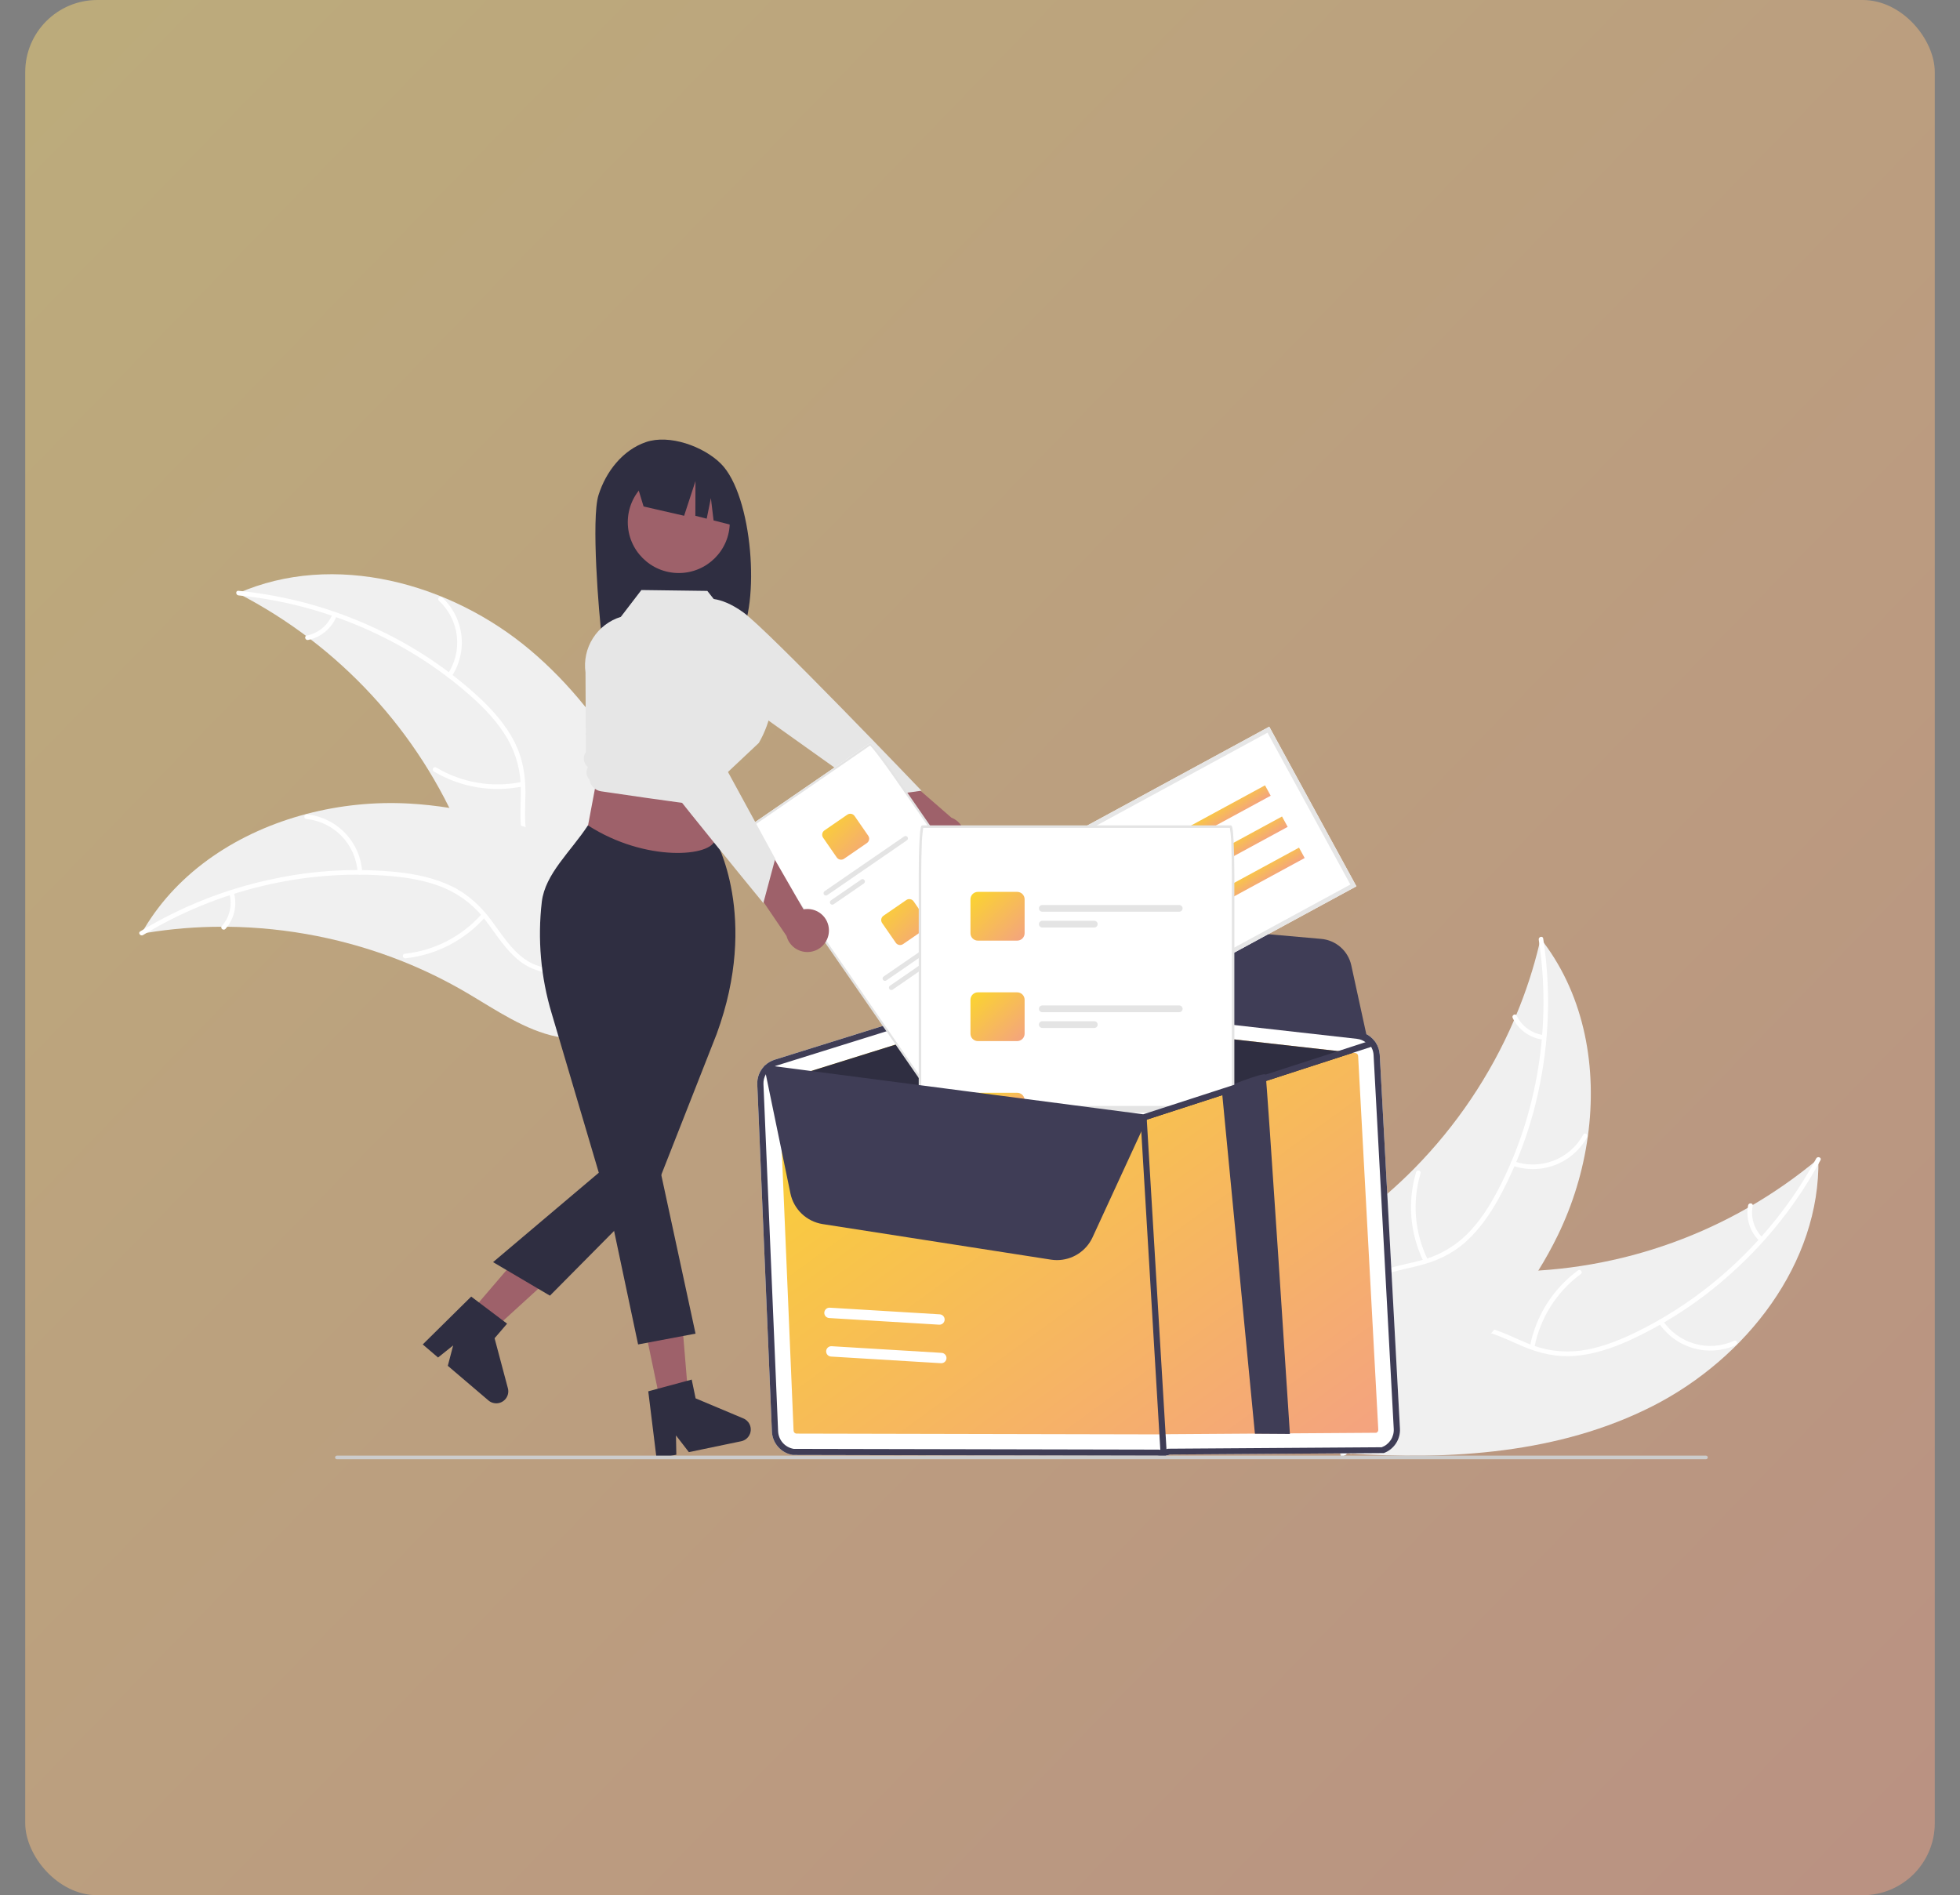 <svg width="544" height="526" viewBox="0 0 544 526" fill="none" xmlns="http://www.w3.org/2000/svg">
<rect x="0" y="0" width="544" height="526" fill="#808080" stroke="none"/>
<rect opacity="0.5" x="7" width="530" height="526" rx="20" fill="url(#paint0_linear_4080_40698)"/>
<g clip-path="url(#clip0_4080_40698)">
<path d="M166.115 137.41C168.168 130.884 172.838 124.898 179.295 122.692C185.754 120.486 195.21 123.846 200.065 128.672C208.946 137.499 211.114 167.822 205.012 177.405C203.798 177.34 199.611 177.293 198.382 177.247L196.645 171.472V177.19C187.057 176.895 177.076 177.08 167.089 177.271C166.194 170.487 164.061 143.936 166.115 137.41Z" fill="#2F2E41"/>
<path d="M261.025 238.388C260.163 238.273 259.336 237.971 258.603 237.503C257.87 237.034 257.25 236.411 256.784 235.678C256.319 234.945 256.021 234.118 255.91 233.257C255.8 232.396 255.88 231.522 256.145 230.695L239.223 218.035L249.571 214.336L264.054 226.925C265.417 227.461 266.536 228.478 267.198 229.781C267.859 231.085 268.019 232.586 267.645 233.999C267.272 235.412 266.392 236.639 265.172 237.448C263.951 238.257 262.476 238.592 261.025 238.388Z" fill="#9E616A"/>
<path d="M193.801 172.029L195.42 166.316C195.42 166.316 199.457 165.004 206.347 169.987C213.237 174.97 255.765 219.451 255.765 219.451L243.104 221.217L204.406 193.648L193.801 172.029Z" fill="#E6E6E6"/>
<path d="M458.746 390.22C484.646 377.031 505.266 350.586 504.697 321.59C480.484 341.877 449.855 352.969 418.231 352.903C406.034 352.833 392.477 351.49 382.998 359.144C377.1 363.906 374.008 371.451 373.093 378.963C372.178 386.476 373.205 394.075 374.231 401.574L373.594 403.353C402.607 405.338 432.847 403.409 458.746 390.22Z" fill="#F0F0F0"/>
<path d="M504.094 321.519C492.813 342.438 474.757 359.898 453.233 370.15C448.579 372.366 443.665 374.211 438.527 374.881C433.513 375.497 428.426 374.762 423.794 372.754C419.437 370.968 415.188 368.637 410.471 367.939C405.5 367.202 400.747 368.826 396.893 371.959C392.176 375.793 389.123 381.088 386.317 386.369C383.202 392.233 380.059 398.374 374.557 402.38C373.89 402.865 374.684 403.869 375.35 403.384C384.923 396.414 387.228 383.854 395.067 375.423C398.724 371.488 403.593 368.63 409.127 369.071C413.966 369.457 418.35 371.857 422.746 373.703C427.362 375.642 432.042 376.715 437.074 376.319C442.221 375.913 447.218 374.257 451.908 372.169C462.508 367.355 472.282 360.909 480.874 353.067C490.729 344.171 498.986 333.66 505.287 321.987C505.677 321.265 504.481 320.802 504.094 321.519Z" fill="white"/>
<path d="M460.403 367.184C462.659 370.569 466.048 373.044 469.964 374.167C473.881 375.29 478.071 374.989 481.785 373.316C482.536 372.974 482.039 371.796 481.288 372.137C477.832 373.701 473.929 373.982 470.284 372.929C466.639 371.875 463.491 369.557 461.409 366.393C460.956 365.706 459.952 366.501 460.403 367.184Z" fill="white"/>
<path d="M425.883 373.947C427.456 365.788 432.054 358.519 438.762 353.591C439.427 353.103 438.633 352.1 437.968 352.587C430.998 357.729 426.228 365.302 424.61 373.796C424.457 374.606 425.73 374.752 425.883 373.947H425.883Z" fill="white"/>
<path d="M489.18 343.467C488.033 342.339 487.186 340.944 486.713 339.408C486.241 337.872 486.158 336.244 486.473 334.668C486.637 333.861 485.363 333.716 485.2 334.518C484.861 336.26 484.954 338.059 485.472 339.757C485.99 341.454 486.918 343 488.173 344.258C488.281 344.387 488.435 344.469 488.602 344.489C488.769 344.509 488.938 344.464 489.073 344.365C489.206 344.259 489.291 344.106 489.311 343.938C489.331 343.77 489.284 343.601 489.18 343.467H489.18Z" fill="white"/>
<path d="M427.61 260.5C427.493 261.001 427.376 261.502 427.25 262.008C425.646 268.739 423.497 275.328 420.823 281.712C420.624 282.209 420.415 282.71 420.202 283.2C413.596 298.511 404.197 312.466 392.482 324.355C387.816 329.082 382.797 333.448 377.467 337.415C370.105 342.894 361.687 348.25 356.716 355.617C356.189 356.38 355.71 357.174 355.281 357.996L371.467 402.439C371.555 402.521 371.633 402.608 371.721 402.691L372.285 404.495C372.575 404.309 372.871 404.111 373.16 403.925C373.328 403.819 373.493 403.702 373.661 403.595C373.772 403.521 373.883 403.446 373.987 403.385C374.024 403.36 374.061 403.335 374.088 403.314C374.192 403.253 374.283 403.186 374.377 403.129C376.035 402.023 377.687 400.904 379.335 399.772C379.345 399.768 379.345 399.768 379.352 399.755C391.884 391.095 403.802 381.315 413.852 370.042C414.154 369.703 414.467 369.36 414.761 369.001C419.263 363.895 423.339 358.43 426.948 352.661C428.914 349.496 430.719 346.234 432.354 342.887C436.563 334.231 439.38 324.969 440.702 315.44C443.336 296.443 439.848 276.818 428.489 261.65C428.198 261.263 427.911 260.884 427.61 260.5Z" fill="#F0F0F0"/>
<path d="M427.082 260.805C430.704 284.281 426.828 309.063 415.831 330.172C413.453 334.736 410.643 339.159 406.946 342.779C403.314 346.281 398.809 348.749 393.898 349.927C389.341 351.117 384.541 351.808 380.353 354.082C375.939 356.478 373.125 360.628 371.939 365.445C370.488 371.337 371.246 377.398 372.195 383.3C373.247 389.853 374.445 396.642 372.47 403.145C372.231 403.933 373.471 404.257 373.71 403.47C377.146 392.157 371.403 380.744 372.572 369.306C373.117 363.969 375.279 358.763 379.964 355.793C384.061 353.195 389.01 352.479 393.634 351.314C398.49 350.09 402.875 348.137 406.654 344.799C410.519 341.385 413.508 337.062 415.992 332.579C421.549 322.371 425.462 311.355 427.588 299.935C430.086 286.915 430.333 273.565 428.317 260.462C428.192 259.651 426.958 259.999 427.082 260.805V260.805Z" fill="white"/>
<path d="M419.767 323.5C423.611 324.848 427.812 324.79 431.617 323.335C435.423 321.88 438.586 319.123 440.541 315.557C440.934 314.835 439.827 314.191 439.433 314.915C437.618 318.239 434.671 320.807 431.125 322.154C427.578 323.502 423.666 323.541 420.093 322.264C419.316 321.988 418.994 323.225 419.767 323.5Z" fill="white"/>
<path d="M396.289 349.627C392.618 342.168 391.902 333.604 394.282 325.642C394.518 324.853 393.279 324.528 393.043 325.316C390.581 333.607 391.345 342.518 395.181 350.271C395.548 351.01 396.653 350.362 396.289 349.627Z" fill="white"/>
<path d="M428.427 287.287C426.83 287.075 425.311 286.47 424.007 285.527C422.703 284.585 421.653 283.334 420.954 281.887C420.597 281.144 419.492 281.793 419.846 282.531C420.627 284.126 421.788 285.506 423.226 286.551C424.665 287.595 426.339 288.273 428.101 288.523C428.265 288.561 428.437 288.535 428.582 288.45C428.728 288.366 428.835 288.229 428.883 288.068C428.926 287.904 428.902 287.73 428.816 287.584C428.731 287.438 428.591 287.331 428.427 287.287V287.287Z" fill="white"/>
<path d="M147.239 180.492C125.053 161.742 92.637 152.961 66.027 164.66C94.131 179.122 116.199 203.032 128.328 232.158C132.965 243.408 136.947 256.402 147.683 262.174C154.363 265.766 162.535 265.703 169.839 263.65C177.143 261.596 183.777 257.722 190.32 253.888L192.212 253.788C182.866 226.325 169.426 199.241 147.239 180.492Z" fill="#F0F0F0"/>
<path d="M66.196 165.247C89.9 167.565 113.014 177.45 130.796 193.306C134.641 196.734 138.241 200.545 140.842 205.014C143.344 209.391 144.625 214.355 144.552 219.392C144.579 224.09 144.061 228.898 145.232 233.508C146.467 238.366 149.801 242.114 154.186 244.453C159.551 247.315 165.627 248.084 171.596 248.631C178.222 249.237 185.115 249.762 190.942 253.282C191.648 253.708 192.271 252.59 191.566 252.165C181.427 246.042 168.916 248.762 158.094 244.798C153.045 242.949 148.523 239.571 146.799 234.308C145.29 229.706 145.82 224.747 145.835 219.99C145.849 214.995 145.038 210.275 142.732 205.797C140.373 201.217 136.914 197.258 133.174 193.747C124.635 185.848 114.903 179.338 104.336 174.455C92.306 168.814 79.398 165.268 66.169 163.968C65.35 163.888 65.383 165.167 66.196 165.247L66.196 165.247Z" fill="white"/>
<path d="M125.289 187.848C127.552 184.467 128.536 180.394 128.065 176.357C127.595 172.32 125.7 168.581 122.721 165.808C122.116 165.249 121.216 166.16 121.822 166.72C124.601 169.297 126.366 172.78 126.796 176.54C127.226 180.301 126.295 184.091 124.169 187.226C123.708 187.908 124.831 188.526 125.289 187.848V187.848Z" fill="white"/>
<path d="M144.85 217.005C136.694 218.703 128.197 217.273 121.052 213.001C120.344 212.577 119.722 213.694 120.428 214.118C127.872 218.55 136.718 220.02 145.201 218.235C146.01 218.064 145.654 216.836 144.85 217.005V217.005Z" fill="white"/>
<path d="M92.251 170.507C91.649 171.997 90.686 173.314 89.447 174.341C88.208 175.368 86.733 176.071 85.154 176.389C84.343 176.55 84.7 177.778 85.505 177.618C87.248 177.259 88.876 176.48 90.247 175.349C91.618 174.218 92.691 172.768 93.371 171.128C93.448 170.979 93.466 170.806 93.42 170.645C93.373 170.483 93.267 170.345 93.123 170.259C92.974 170.178 92.799 170.158 92.636 170.204C92.473 170.251 92.335 170.359 92.251 170.507V170.507Z" fill="white"/>
<path d="M39.219 259.143C39.727 259.057 40.236 258.971 40.753 258.893C47.599 257.775 54.524 257.212 61.462 257.212C61.998 257.204 62.541 257.203 63.077 257.21C79.79 257.388 96.325 260.658 111.841 266.855C118.013 269.327 123.987 272.263 129.713 275.639C137.619 280.301 145.82 285.983 154.552 287.718C155.461 287.909 156.381 288.044 157.306 288.121L192.188 256.096C192.231 255.984 192.281 255.879 192.324 255.766L193.776 254.551C193.492 254.356 193.195 254.161 192.912 253.966C192.748 253.852 192.576 253.746 192.413 253.632C192.301 253.559 192.189 253.486 192.092 253.413C192.055 253.388 192.018 253.364 191.988 253.347C191.892 253.275 191.794 253.218 191.705 253.153C190.043 252.054 188.371 250.964 186.688 249.884C186.681 249.876 186.681 249.876 186.666 249.876C173.823 241.681 160.18 234.484 145.876 229.581C145.446 229.434 145.009 229.278 144.562 229.145C138.102 226.971 131.475 225.326 124.747 224.228C121.06 223.639 117.347 223.236 113.62 223.022C103.988 222.485 94.332 223.463 85.006 225.919C66.414 230.817 49.6 241.591 39.944 257.891C39.697 258.308 39.458 258.718 39.219 259.143Z" fill="#F0F0F0"/>
<path d="M39.702 259.513C60.028 247.131 84.452 241.146 108.222 243.129C113.361 243.558 118.536 244.439 123.312 246.446C127.951 248.438 131.971 251.632 134.954 255.698C137.811 259.433 140.301 263.583 144.019 266.56C147.938 269.698 152.862 270.688 157.776 269.923C163.787 268.987 169.103 265.953 174.198 262.806C179.855 259.311 185.676 255.592 192.453 254.903C193.275 254.819 193.097 253.554 192.277 253.637C180.485 254.836 172.138 264.519 161.105 267.852C155.956 269.408 150.307 269.425 145.752 266.259C141.77 263.49 139.199 259.212 136.339 255.405C133.335 251.408 129.838 248.126 125.293 245.936C120.644 243.695 115.492 242.611 110.387 242.053C98.8 240.874 87.099 241.519 75.713 243.965C62.703 246.684 50.256 251.603 38.909 258.508C38.207 258.936 39.005 259.937 39.702 259.513L39.702 259.513Z" fill="white"/>
<path d="M100.531 242.079C100.297 238.021 98.623 234.179 95.81 231.238C92.997 228.297 89.228 226.449 85.174 226.023C84.354 225.94 84.186 227.208 85.007 227.291C88.782 227.68 92.294 229.402 94.908 232.146C97.522 234.89 99.066 238.475 99.261 242.255C99.305 243.077 100.574 242.896 100.531 242.079V242.079Z" fill="white"/>
<path d="M133.754 253.615C128.268 259.867 120.619 263.828 112.335 264.706C111.514 264.793 111.692 266.059 112.512 265.972C121.131 265.042 129.082 260.905 134.777 254.386C135.319 253.764 134.294 252.997 133.754 253.615V253.615Z" fill="white"/>
<path d="M63.684 248.069C64.102 249.62 64.128 251.25 63.759 252.814C63.389 254.378 62.636 255.825 61.568 257.027C61.017 257.641 62.044 258.408 62.59 257.798C63.765 256.464 64.595 254.865 65.007 253.138C65.418 251.411 65.4 249.61 64.953 247.892C64.924 247.727 64.834 247.579 64.7 247.477C64.565 247.376 64.397 247.33 64.23 247.347C64.062 247.372 63.91 247.461 63.808 247.596C63.706 247.731 63.661 247.901 63.684 248.069V248.069Z" fill="white"/>
<path d="M382.951 292.716C382.859 291.102 382.196 289.572 381.081 288.398C379.966 287.224 378.47 286.482 376.858 286.304L277.702 275.146C276.751 275.037 275.788 275.129 274.874 275.414L252.128 282.516L239.077 286.595L214.991 294.114C213.537 294.57 212.276 295.494 211.406 296.741C210.535 297.989 210.104 299.489 210.181 301.007L214.246 397.384C214.333 398.95 214.952 400.44 216.003 401.608C217.053 402.776 218.471 403.551 220.023 403.807L321.266 404.027C321.742 404.104 322.224 404.13 322.705 404.103C323.406 404.069 324.098 403.928 324.756 403.685L384.084 403.277C385.466 402.769 386.648 401.83 387.453 400.6C388.258 399.37 388.644 397.913 388.554 396.447L382.951 292.716Z" fill="white"/>
<path d="M220.981 397.88L322.224 398.098C322.372 398.123 322.524 398.109 322.664 398.057L381.985 397.651C382.159 397.589 382.308 397.472 382.409 397.317C382.51 397.163 382.558 396.98 382.545 396.796L376.949 293.063C376.935 292.862 376.852 292.672 376.713 292.526C376.575 292.38 376.389 292.286 376.189 292.261L375.522 292.183L277.028 281.111C276.983 281.105 276.938 281.104 276.892 281.107C276.818 281.109 276.745 281.121 276.673 281.142L221.194 298.469L216.791 299.84C216.61 299.899 216.454 300.014 216.346 300.17C216.238 300.325 216.184 300.511 216.192 300.7L220.259 397.074C220.269 397.27 220.346 397.457 220.478 397.604C220.609 397.75 220.787 397.848 220.981 397.88Z" fill="url(#paint1_linear_4080_40698)"/>
<path d="M221.191 298.469L276.671 281.142C276.742 281.121 276.816 281.109 276.89 281.107C276.935 281.104 276.981 281.105 277.026 281.111L375.519 292.183L351.798 299.881L342.92 302.757L317.658 310.949C317.584 310.969 317.508 310.984 317.431 310.995C317.382 310.99 317.333 310.986 317.275 310.983L221.191 298.469Z" fill="#2F2E41"/>
<path d="M220.025 403.812L321.267 404.031C321.743 404.107 322.227 404.129 322.708 404.098C323.41 404.066 324.102 403.929 324.762 403.69L384.083 403.284C385.466 402.775 386.647 401.835 387.453 400.604C388.259 399.373 388.646 397.916 388.557 396.449L382.951 292.717C382.88 291.502 382.488 290.327 381.815 289.312C381.722 289.178 381.629 289.044 381.528 288.92C380.831 288.011 379.912 287.295 378.859 286.84C378.224 286.562 377.55 286.381 376.861 286.305L376.743 286.289L277.709 275.144C277.305 275.104 276.899 275.092 276.494 275.109C275.943 275.147 275.399 275.251 274.874 275.419L252.13 282.513L239.081 286.599L214.991 294.117C214.005 294.424 213.102 294.949 212.35 295.654C212.29 295.701 212.234 295.752 212.184 295.809C212.147 295.846 212.112 295.885 212.081 295.927C211.436 296.6 210.935 297.396 210.609 298.269C210.283 299.141 210.138 300.07 210.184 301L214.243 397.384C214.33 398.952 214.95 400.443 216.001 401.611C217.052 402.78 218.472 403.556 220.025 403.812ZM211.898 300.92C211.852 299.956 212.081 298.999 212.56 298.161C212.702 297.893 212.871 297.641 213.064 297.408C213.59 296.761 214.266 296.253 215.034 295.928C215.185 295.862 215.341 295.805 215.499 295.759L256.06 283.098L275.39 277.05C275.521 277.006 275.644 276.983 275.766 276.95C276.063 276.88 276.367 276.839 276.672 276.827C276.95 276.805 277.23 276.811 277.507 276.847L376.659 288.008C376.738 288.018 376.807 288.03 376.886 288.04C377.794 288.174 378.648 288.554 379.355 289.139C379.91 289.584 380.364 290.141 380.689 290.772C381.013 291.404 381.2 292.097 381.238 292.806L386.835 396.549C386.902 397.647 386.613 398.738 386.011 399.661C385.409 400.583 384.526 401.288 383.491 401.671L324.161 402.078C323.322 402.385 322.419 402.472 321.537 402.329L220.295 402.121C219.133 401.926 218.072 401.344 217.285 400.468C216.498 399.593 216.034 398.477 215.967 397.303L211.898 300.92Z" fill="#3F3D56"/>
<path d="M323.014 404.289C322.788 404.3 322.566 404.222 322.397 404.071C322.228 403.92 322.126 403.709 322.113 403.483L316.533 310.186C316.519 309.959 316.597 309.736 316.748 309.566C316.899 309.396 317.112 309.292 317.34 309.279L317.348 309.278C317.574 309.267 317.796 309.345 317.965 309.496C318.134 309.647 318.236 309.858 318.249 310.084L323.829 403.381C323.843 403.608 323.765 403.831 323.614 404.002C323.463 404.172 323.25 404.275 323.022 404.288L323.014 404.289Z" fill="#3F3D56"/>
<path d="M358.017 397.978L348.303 397.912L339.086 302.199C339.086 302.199 350.754 297.439 351.265 298.249C351.577 298.731 357.981 397.385 358.017 397.978Z" fill="#3F3D56"/>
<path d="M379.857 289.955L379.156 289.382C378.434 288.79 377.555 288.421 376.625 288.32L277.474 277.16C276.927 277.1 276.374 277.13 275.837 277.25L275.466 277.342L275.391 275.862L291.834 257.722C292.813 256.647 294.028 255.811 295.384 255.281C296.74 254.75 298.201 254.539 299.652 254.664L366.681 260.578C368.684 260.748 370.579 261.555 372.086 262.88C373.594 264.205 374.635 265.978 375.056 267.938L379.857 289.955Z" fill="#3F3D56"/>
<path d="M229.995 362.952C230.101 362.935 230.208 362.93 230.315 362.936L260.832 364.781C261.214 364.804 261.571 364.977 261.825 365.263C262.079 365.548 262.208 365.923 262.185 366.304C262.162 366.685 261.988 367.041 261.702 367.294C261.415 367.548 261.04 367.677 260.658 367.654L230.141 365.809C229.787 365.788 229.453 365.637 229.203 365.385C228.953 365.134 228.805 364.799 228.787 364.446C228.769 364.092 228.882 363.745 229.105 363.469C229.328 363.194 229.645 363.01 229.995 362.952Z" fill="white"/>
<path d="M230.507 373.644C230.612 373.627 230.72 373.621 230.827 373.628L261.343 375.472C261.725 375.495 262.083 375.669 262.336 375.954C262.59 376.24 262.72 376.614 262.697 376.995C262.674 377.376 262.5 377.733 262.213 377.986C261.927 378.239 261.551 378.368 261.169 378.345L230.653 376.501C230.298 376.479 229.964 376.328 229.715 376.077C229.465 375.825 229.317 375.491 229.299 375.137C229.281 374.784 229.394 374.436 229.617 374.16C229.839 373.885 230.156 373.701 230.507 373.644Z" fill="white"/>
<path d="M376.467 245.986L317.603 277.948L293.418 233.65L352.283 201.688L376.467 245.986Z" fill="white"/>
<path d="M376.467 245.986L317.603 277.948L293.418 233.65L352.283 201.688L376.467 245.986ZM318.096 276.28L374.795 245.494L351.79 203.355L295.09 234.142L318.096 276.28Z" fill="#E6E6E6"/>
<path d="M351.106 217.965L307.77 241.496L309.343 244.377L352.679 220.847L351.106 217.965Z" fill="url(#paint2_linear_4080_40698)"/>
<path d="M355.825 226.61L312.488 250.141L314.061 253.022L357.398 229.491L355.825 226.61Z" fill="url(#paint3_linear_4080_40698)"/>
<path d="M360.544 235.254L317.207 258.785L318.78 261.666L362.117 238.136L360.544 235.254Z" fill="url(#paint4_linear_4080_40698)"/>
<path d="M242.328 206.947C241.72 206.267 241.512 206.198 241.297 206.346L207.798 229.395C207.585 229.542 207.572 229.759 207.987 230.558C209.082 232.248 210.42 234.244 211.885 236.361L254.984 298.658C259.024 304.497 262.534 309.095 262.808 308.907L296.306 285.857C296.579 285.669 293.516 280.765 289.476 274.926L246.376 212.629C244.914 210.516 243.522 208.565 242.328 206.947Z" fill="white"/>
<path d="M246.79 212.778C246.029 211.713 245.303 210.725 244.655 209.865C243.875 208.834 243.235 208.017 242.75 207.433C242.59 207.243 242.452 207.08 242.328 206.947C241.72 206.267 241.512 206.198 241.297 206.346L207.798 229.395C207.585 229.542 207.572 229.759 207.987 230.558C208.072 230.722 208.177 230.915 208.302 231.136C208.675 231.793 209.214 232.68 209.905 233.776C211.061 235.6 212.581 237.88 214.185 240.198L255.114 299.356C256.972 302.043 258.774 304.535 260.187 306.377C262.539 309.444 262.712 309.326 262.973 309.146L296.471 286.097C296.733 285.917 296.905 285.798 294.865 282.516C293.64 280.545 291.943 277.98 290.085 275.294L249.156 216.135C248.353 214.975 247.553 213.838 246.79 212.778ZM214.665 239.868C213.066 237.557 211.549 235.282 210.399 233.467C209.711 232.38 209.178 231.497 208.811 230.849C208.603 230.506 208.422 230.148 208.268 229.778L241.488 206.92C241.781 207.195 242.052 207.491 242.3 207.806C242.54 208.093 242.819 208.438 243.136 208.841C243.451 209.246 243.803 209.704 244.19 210.217C245.484 211.932 247.076 214.152 248.677 216.466L289.605 275.624C293.489 281.239 295.727 284.939 296.004 285.712L262.779 308.573C262.152 308.041 259.478 304.641 255.593 299.026L214.665 239.868Z" fill="#E4E4E4"/>
<path d="M235.167 226.108L228.825 230.472C228.507 230.691 228.289 231.026 228.219 231.406C228.15 231.785 228.234 232.176 228.453 232.493L232.243 237.971C232.463 238.288 232.8 238.505 233.179 238.574C233.559 238.644 233.951 238.56 234.27 238.342L240.612 233.978C240.929 233.758 241.146 233.423 241.216 233.044C241.286 232.665 241.202 232.274 240.984 231.957L237.194 226.479C236.974 226.162 236.637 225.945 236.257 225.875C235.877 225.806 235.485 225.889 235.167 226.108Z" fill="url(#paint5_linear_4080_40698)"/>
<path d="M250.964 232.136L228.86 247.346C228.789 247.395 228.727 247.458 228.68 247.53C228.633 247.603 228.601 247.684 228.585 247.77C228.569 247.855 228.571 247.942 228.589 248.027C228.607 248.112 228.642 248.192 228.691 248.263C228.741 248.335 228.803 248.395 228.876 248.443C228.949 248.49 229.031 248.522 229.116 248.537C229.202 248.553 229.29 248.552 229.374 248.534C229.459 248.515 229.54 248.481 229.611 248.432L251.716 233.222C251.787 233.173 251.848 233.11 251.895 233.038C251.943 232.965 251.975 232.884 251.991 232.798C252.006 232.713 252.005 232.626 251.987 232.541C251.969 232.456 251.934 232.376 251.885 232.305C251.835 232.233 251.772 232.172 251.699 232.125C251.626 232.078 251.545 232.046 251.459 232.03C251.374 232.015 251.286 232.016 251.201 232.034C251.116 232.052 251.036 232.087 250.964 232.136Z" fill="#E4E4E4"/>
<path d="M239.017 244.113L230.622 249.89C230.55 249.939 230.489 250.002 230.442 250.074C230.395 250.147 230.362 250.228 230.347 250.314C230.331 250.399 230.332 250.486 230.351 250.571C230.369 250.656 230.404 250.736 230.453 250.807C230.502 250.879 230.565 250.939 230.638 250.987C230.711 251.034 230.793 251.066 230.878 251.081C230.964 251.097 231.051 251.096 231.136 251.078C231.221 251.059 231.302 251.025 231.373 250.976L239.769 245.199C239.913 245.1 240.012 244.947 240.044 244.775C240.075 244.603 240.037 244.425 239.938 244.281C239.838 244.137 239.685 244.039 239.512 244.007C239.34 243.975 239.162 244.013 239.017 244.113V244.113Z" fill="#E4E4E4"/>
<path d="M251.55 249.791L245.208 254.155C244.89 254.374 244.672 254.71 244.602 255.089C244.532 255.468 244.616 255.859 244.836 256.177L248.626 261.655C248.846 261.971 249.182 262.188 249.562 262.258C249.942 262.327 250.334 262.244 250.653 262.025L256.995 257.662C257.312 257.442 257.529 257.106 257.599 256.727C257.668 256.349 257.585 255.958 257.367 255.64L253.577 250.162C253.357 249.845 253.02 249.629 252.64 249.559C252.26 249.49 251.868 249.573 251.55 249.791Z" fill="url(#paint6_linear_4080_40698)"/>
<path d="M267.351 255.82L245.247 271.029C245.102 271.128 245.003 271.281 244.972 271.453C244.94 271.625 244.978 271.803 245.078 271.947C245.178 272.091 245.331 272.189 245.503 272.221C245.676 272.253 245.854 272.215 245.998 272.115L268.102 256.906C268.174 256.857 268.235 256.794 268.282 256.721C268.329 256.648 268.362 256.567 268.377 256.482C268.393 256.397 268.392 256.309 268.374 256.225C268.355 256.14 268.321 256.06 268.271 255.988C268.222 255.917 268.159 255.856 268.086 255.809C268.013 255.762 267.932 255.73 267.846 255.714C267.761 255.698 267.673 255.7 267.588 255.718C267.503 255.736 267.423 255.771 267.351 255.82Z" fill="#E4E4E4"/>
<path d="M255.404 267.796L247.008 273.573C246.864 273.672 246.765 273.825 246.734 273.997C246.702 274.169 246.74 274.347 246.84 274.491C246.939 274.635 247.092 274.734 247.265 274.765C247.437 274.797 247.615 274.759 247.76 274.659L256.155 268.882C256.227 268.833 256.288 268.771 256.335 268.698C256.382 268.625 256.415 268.544 256.43 268.458C256.446 268.373 256.445 268.286 256.427 268.201C256.408 268.116 256.374 268.036 256.324 267.965C256.275 267.893 256.212 267.833 256.139 267.785C256.066 267.738 255.985 267.706 255.899 267.691C255.814 267.675 255.726 267.676 255.641 267.694C255.556 267.713 255.476 267.747 255.404 267.796Z" fill="#E4E4E4"/>
<path d="M267.933 273.475L261.59 277.839C261.272 278.058 261.055 278.394 260.985 278.773C260.915 279.152 260.999 279.543 261.218 279.86L265.008 285.338C265.228 285.655 265.565 285.872 265.945 285.941C266.325 286.011 266.717 285.927 267.035 285.709L273.378 281.345C273.695 281.126 273.912 280.79 273.982 280.411C274.051 280.032 273.968 279.641 273.749 279.324L269.959 273.846C269.74 273.529 269.403 273.312 269.023 273.243C268.643 273.173 268.251 273.257 267.933 273.475Z" fill="url(#paint7_linear_4080_40698)"/>
<path d="M283.734 279.5L261.63 294.709C261.558 294.758 261.497 294.821 261.45 294.894C261.403 294.966 261.37 295.048 261.355 295.133C261.339 295.218 261.34 295.305 261.358 295.39C261.377 295.475 261.411 295.555 261.461 295.626C261.51 295.698 261.573 295.759 261.646 295.806C261.719 295.853 261.8 295.885 261.886 295.901C261.971 295.916 262.059 295.915 262.144 295.897C262.229 295.879 262.309 295.844 262.381 295.795L284.485 280.586C284.63 280.486 284.729 280.334 284.76 280.162C284.792 279.99 284.754 279.812 284.654 279.668C284.554 279.524 284.402 279.425 284.229 279.394C284.056 279.362 283.878 279.4 283.734 279.5V279.5Z" fill="#E4E4E4"/>
<path d="M271.787 291.48L263.391 297.257C263.32 297.306 263.259 297.369 263.212 297.441C263.164 297.514 263.132 297.595 263.116 297.681C263.101 297.766 263.102 297.853 263.12 297.938C263.138 298.023 263.173 298.103 263.222 298.174C263.272 298.246 263.335 298.307 263.408 298.354C263.481 298.401 263.562 298.433 263.648 298.449C263.733 298.464 263.821 298.463 263.906 298.445C263.991 298.427 264.071 298.392 264.143 298.343L272.538 292.566C272.683 292.467 272.782 292.314 272.813 292.142C272.845 291.97 272.807 291.792 272.707 291.648C272.607 291.504 272.455 291.406 272.282 291.374C272.109 291.343 271.931 291.381 271.787 291.48Z" fill="#E4E4E4"/>
<path d="M342.099 234.759C341.967 231.516 341.765 229.426 341.531 229.426H256.049C255.816 229.426 255.614 231.516 255.481 234.759C255.393 237.019 255.336 239.839 255.336 242.893V302.29L255.683 302.334L269.737 304.16L284.383 306.074L291.075 306.943L305.388 308.806L317.276 310.355C317.332 310.361 317.383 310.362 317.433 310.368C317.509 310.355 317.585 310.343 317.654 310.324L322.333 308.806L327.73 307.056L341.897 302.46L342.245 302.347V242.893C342.245 239.839 342.188 237.019 342.099 234.759Z" fill="white"/>
<path d="M342.387 233.353C342.343 232.509 342.299 231.83 342.248 231.288C342.213 230.722 342.133 230.16 342.008 229.607C341.869 229.078 341.711 229.078 341.535 229.078H256.053C255.876 229.078 255.718 229.078 255.579 229.607C255.457 230.188 255.377 230.777 255.339 231.37C255.295 231.899 255.251 232.554 255.207 233.353C255.068 235.903 254.992 239.29 254.992 242.892V302.238L255.339 302.289L255.687 302.333V242.892C255.687 239.756 255.744 237.099 255.826 235.003C255.841 233.249 255.982 231.498 256.249 229.764H341.345C341.612 231.496 341.753 233.245 341.768 234.996C341.844 237.093 341.901 239.75 341.901 242.892V302.459L342.595 302.232V242.892C342.595 239.29 342.52 235.903 342.387 233.353Z" fill="#E4E4E4"/>
<path d="M282.319 247.531H271.416C271.145 247.531 270.877 247.583 270.627 247.686C270.376 247.789 270.149 247.94 269.957 248.131C269.765 248.321 269.613 248.548 269.509 248.797C269.405 249.046 269.352 249.314 269.352 249.584V259.003C269.351 259.273 269.404 259.541 269.508 259.791C269.611 260.041 269.763 260.268 269.955 260.459C270.147 260.651 270.375 260.802 270.625 260.906C270.876 261.009 271.145 261.062 271.416 261.061H282.319C282.866 261.061 283.391 260.844 283.779 260.458C284.166 260.072 284.383 259.549 284.383 259.003V249.584C284.382 249.039 284.164 248.517 283.777 248.132C283.39 247.747 282.866 247.531 282.319 247.531Z" fill="url(#paint8_linear_4080_40698)"/>
<path d="M327.296 251.176H289.29C289.042 251.176 288.804 251.274 288.629 251.449C288.454 251.623 288.355 251.86 288.355 252.108C288.355 252.355 288.454 252.592 288.629 252.766C288.804 252.941 289.042 253.039 289.29 253.039H327.296C327.544 253.039 327.781 252.941 327.956 252.766C328.132 252.592 328.23 252.355 328.23 252.108C328.23 251.86 328.132 251.623 327.956 251.449C327.781 251.274 327.544 251.176 327.296 251.176Z" fill="#E4E4E4"/>
<path d="M303.722 255.555H289.29C289.042 255.555 288.804 255.653 288.629 255.828C288.454 256.002 288.355 256.239 288.355 256.487C288.355 256.734 288.454 256.971 288.629 257.145C288.804 257.32 289.042 257.418 289.29 257.418H303.722C303.97 257.418 304.207 257.32 304.383 257.145C304.558 256.971 304.656 256.734 304.656 256.487C304.656 256.239 304.558 256.002 304.383 255.828C304.207 255.653 303.97 255.555 303.722 255.555Z" fill="#E4E4E4"/>
<path d="M282.319 275.41H271.416C270.869 275.41 270.344 275.627 269.956 276.013C269.569 276.399 269.352 276.923 269.352 277.469V286.888C269.352 287.434 269.569 287.957 269.956 288.343C270.344 288.729 270.869 288.946 271.416 288.947H282.319C282.866 288.945 283.391 288.728 283.777 288.342C284.164 287.956 284.382 287.433 284.383 286.888V277.469C284.382 276.923 284.164 276.4 283.777 276.015C283.391 275.629 282.866 275.411 282.319 275.41Z" fill="url(#paint9_linear_4080_40698)"/>
<path d="M327.295 279.055H289.289C289.04 279.055 288.802 279.153 288.626 279.329C288.45 279.504 288.352 279.742 288.352 279.99C288.352 280.238 288.45 280.475 288.626 280.651C288.802 280.826 289.04 280.925 289.289 280.925H327.295C327.544 280.925 327.782 280.826 327.958 280.651C328.134 280.475 328.233 280.238 328.233 279.99C328.233 279.742 328.134 279.504 327.958 279.329C327.782 279.153 327.544 279.055 327.295 279.055Z" fill="#E4E4E4"/>
<path d="M303.721 283.434H289.289C289.04 283.434 288.802 283.532 288.626 283.707C288.45 283.883 288.352 284.121 288.352 284.369C288.352 284.617 288.45 284.854 288.626 285.03C288.802 285.205 289.04 285.304 289.289 285.304H303.721C303.97 285.304 304.208 285.205 304.384 285.03C304.56 284.854 304.659 284.617 304.659 284.369C304.659 284.121 304.56 283.883 304.384 283.707C304.208 283.532 303.97 283.434 303.721 283.434Z" fill="#E4E4E4"/>
<path d="M284.088 304.298C283.906 303.992 283.647 303.739 283.338 303.564C283.028 303.388 282.677 303.296 282.321 303.297H271.418C271.089 303.296 270.765 303.374 270.473 303.524C270.18 303.674 269.929 303.892 269.738 304.159L284.385 306.073V305.349C284.386 304.978 284.283 304.614 284.088 304.298Z" fill="url(#paint10_linear_4080_40698)"/>
<path d="M327.297 306.941H291.078L305.39 308.805H322.335L327.733 307.055C327.601 306.979 327.45 306.939 327.297 306.941Z" fill="#E4E4E4"/>
<path d="M380.549 290.523C380.48 290.567 380.405 290.603 380.328 290.63L377.19 291.644L351.798 299.885L342.921 302.756L342.593 302.863L341.899 303.09L327.732 307.686L322.334 309.436L317.656 310.954C317.586 310.972 317.51 310.985 317.435 310.998C317.384 310.991 317.334 310.991 317.277 310.985L305.389 309.436L291.077 307.573L284.385 306.704L269.738 304.79L255.685 302.964L255.337 302.92L254.99 302.87L213.064 297.411L212.71 297.36C212.628 297.353 212.549 297.329 212.476 297.291C212.308 297.215 212.167 297.088 212.076 296.927C211.986 296.766 211.949 296.58 211.971 296.397C211.988 296.244 212.047 296.097 212.142 295.975C212.18 295.938 212.211 295.9 212.249 295.868C212.281 295.849 212.319 295.812 212.356 295.793C212.526 295.676 212.733 295.627 212.937 295.654L215.033 295.931L254.99 301.138L255.337 301.182L255.685 301.226L276.386 303.927L284.088 304.928L304.36 307.573L317.308 309.26L322.517 307.573L339.083 302.202L341.899 301.289L342.246 301.176L342.593 301.062L351.261 298.254L377.045 289.887L379.355 289.138L379.804 288.993C379.997 288.932 380.205 288.941 380.392 289.018C380.579 289.095 380.733 289.236 380.826 289.415C380.849 289.457 380.868 289.501 380.883 289.547C380.94 289.724 380.938 289.914 380.878 290.09C380.817 290.266 380.702 290.418 380.549 290.523Z" fill="#3F3D56"/>
<path d="M293.366 349.732C292.812 349.732 292.258 349.689 291.711 349.604L228.322 339.731C226.146 339.385 224.126 338.388 222.53 336.872C220.934 335.355 219.838 333.392 219.387 331.24L212.312 296.996L212.748 297.049L318.715 309.824L303.221 343.444C302.35 345.319 300.959 346.907 299.213 348.021C297.468 349.135 295.439 349.728 293.366 349.732Z" fill="#3F3D56"/>
<path d="M183.336 389.402L191.055 387.797L188.522 357.34L177.129 359.709L183.336 389.402Z" fill="#9E616A"/>
<path d="M179.926 386.149L182.233 404.847L182.238 404.885L182.418 404.847L187.717 403.744L187.617 398.384L191.197 403.024L194.625 402.314V402.309L201.548 400.87L202.108 400.756L204.244 400.311L205.726 400.003C206.281 399.887 206.796 399.632 207.225 399.261C207.653 398.891 207.98 398.419 208.175 397.888C208.369 397.357 208.425 396.785 208.337 396.227C208.25 395.668 208.021 395.141 207.672 394.696C207.405 394.358 207.077 394.074 206.704 393.858C206.656 393.834 206.609 393.805 206.561 393.782H206.557C206.485 393.744 206.414 393.711 206.338 393.678L206.21 393.621L203.945 392.669L203.936 392.664L197.958 390.155L193.068 388.1L191.981 382.887L190.675 383.242L182.509 385.448L179.926 386.149Z" fill="#2F2E41"/>
<path d="M130.285 364.536L136.28 369.645L158.892 349.017L150.044 341.477L130.285 364.536Z" fill="#9E616A"/>
<path d="M121.584 376.766L125.776 373.407L124.289 379.068L135.57 388.682C135.9 388.966 136.282 389.181 136.696 389.314C137.008 389.415 137.332 389.47 137.66 389.477C138.178 389.49 138.691 389.382 139.159 389.163C139.628 388.943 140.039 388.618 140.359 388.213C140.68 387.808 140.902 387.334 141.007 386.828C141.112 386.323 141.098 385.8 140.966 385.301L137.272 371.417L140.743 367.37L139.663 366.558L132.915 361.465L130.781 359.855L117.332 373.137L121.584 376.766Z" fill="#2F2E41"/>
<path d="M160.605 242.924L197.769 241.498L199.167 203.895L167.765 204.9L160.605 242.924Z" fill="#9E616A"/>
<path d="M188.395 159.041C196.211 159.041 202.548 152.722 202.548 144.927C202.548 137.132 196.211 130.812 188.395 130.812C180.579 130.812 174.242 137.132 174.242 144.927C174.242 152.722 180.579 159.041 188.395 159.041Z" fill="#9E616A"/>
<path d="M176.18 132.532L192.475 124.395C195.807 125.892 198.676 128.25 200.785 131.226C202.895 134.202 204.167 137.686 204.471 141.318L204.877 146.17L198.054 144.437L197.306 138.233L196.147 143.953L192.998 143.154L193.028 133.522L189.877 143.147L178.63 140.57L176.18 132.532Z" fill="#2F2E41"/>
<path d="M198.484 232.945C198.484 232.945 210.865 254.407 198.912 286.97L182.007 329.956L152.636 359.599L136.852 350.293L166.199 325.479L153.111 281.234C150.098 271.206 149.168 260.671 150.381 250.273C151.324 242.493 158.365 236.421 163.181 229.078C179.265 239.424 197.789 237.759 198.484 232.945Z" fill="#2F2E41"/>
<path d="M182.027 319.086L193.048 370.138L177.106 373.136L168.027 330.219L182.027 319.086Z" fill="#2F2E41"/>
<path d="M178.021 163.758L196.319 164.001L202.274 171.542C205.119 172.211 207.703 173.699 209.706 175.821C211.709 177.943 213.043 180.605 213.541 183.477L214.103 186.715C215.265 193.413 214.031 200.306 210.617 206.189L199.446 216.705L199.93 217.582C200.17 218.016 200.24 218.523 200.128 219.006C200.016 219.488 199.729 219.912 199.322 220.197C199.665 221.059 199.705 222.012 199.436 222.9L199.199 223.678C199.199 223.678 205.462 225.339 166.823 219.619C166.004 219.497 165.248 219.113 164.667 218.524C164.087 217.935 163.715 217.174 163.607 216.356C163.187 215.935 162.911 215.392 162.816 214.806C162.722 214.22 162.814 213.618 163.08 213.087L163.159 212.93L162.762 212.464C162.321 211.946 162.066 211.295 162.038 210.615C162.01 209.935 162.21 209.266 162.608 208.713L162.506 186.631C162.042 183.318 162.773 179.947 164.569 177.122C166.365 174.296 169.11 172.198 172.313 171.204L178.021 163.758Z" fill="#E6E6E6"/>
<path d="M230.071 258.159C230.061 257.291 229.861 256.436 229.485 255.653C229.108 254.871 228.564 254.18 227.891 253.63C227.218 253.08 226.432 252.684 225.589 252.47C224.745 252.255 223.865 252.228 223.01 252.389L212.477 234.094L207.531 243.885L218.292 259.758C218.66 261.172 219.534 262.403 220.751 263.218C221.968 264.032 223.441 264.373 224.893 264.176C226.345 263.979 227.674 263.257 228.628 262.148C229.582 261.039 230.096 259.62 230.071 258.159V258.159Z" fill="#9E616A"/>
<path d="M172.235 183.52L166.352 184.425C166.352 184.425 164.553 188.261 168.671 195.688C172.789 203.116 211.866 250.643 211.866 250.643L215.169 238.326L192.456 196.656L172.235 183.52Z" fill="#E6E6E6"/>
<path d="M473.474 405H93.525C93.386 405 93.252 404.947 93.154 404.853C93.055 404.759 93 404.632 93 404.5C93 404.368 93.055 404.241 93.154 404.147C93.252 404.053 93.386 404 93.525 404H473.474C473.613 404 473.747 404.053 473.846 404.146C473.945 404.24 474 404.367 474 404.5C474 404.633 473.945 404.76 473.846 404.854C473.747 404.947 473.613 405 473.474 405Z" fill="#CCCCCC"/>
</g>
<defs>
<linearGradient id="paint0_linear_4080_40698" x1="-23.348" y1="-7.73129e-06" x2="567.137" y2="573.79" gradientUnits="userSpaceOnUse">
<stop stop-color="#F9D976"/>
<stop offset="1" stop-color="#F39F86"/>
<stop offset="1" stop-color="#E1BC62" stop-opacity="0"/>
</linearGradient>
<linearGradient id="paint1_linear_4080_40698" x1="206.666" y1="281.105" x2="331.783" y2="452.662" gradientUnits="userSpaceOnUse">
<stop stop-color="#FBD72B"/>
<stop offset="1" stop-color="#F39F86"/>
<stop offset="1" stop-color="#F9484A"/>
</linearGradient>
<linearGradient id="paint2_linear_4080_40698" x1="305.288" y1="242.843" x2="309.236" y2="249.052" gradientUnits="userSpaceOnUse">
<stop stop-color="#FBD72B"/>
<stop offset="1" stop-color="#F39F86"/>
<stop offset="1" stop-color="#F9484A"/>
</linearGradient>
<linearGradient id="paint3_linear_4080_40698" x1="310.007" y1="251.488" x2="313.954" y2="257.696" gradientUnits="userSpaceOnUse">
<stop stop-color="#FBD72B"/>
<stop offset="1" stop-color="#F39F86"/>
<stop offset="1" stop-color="#F9484A"/>
</linearGradient>
<linearGradient id="paint4_linear_4080_40698" x1="314.726" y1="260.133" x2="318.673" y2="266.341" gradientUnits="userSpaceOnUse">
<stop stop-color="#FBD72B"/>
<stop offset="1" stop-color="#F39F86"/>
<stop offset="1" stop-color="#F9484A"/>
</linearGradient>
<linearGradient id="paint5_linear_4080_40698" x1="227.448" y1="225.852" x2="241.762" y2="239.979" gradientUnits="userSpaceOnUse">
<stop stop-color="#FBD72B"/>
<stop offset="1" stop-color="#F39F86"/>
<stop offset="1" stop-color="#F9484A"/>
</linearGradient>
<linearGradient id="paint6_linear_4080_40698" x1="243.831" y1="249.535" x2="258.145" y2="263.662" gradientUnits="userSpaceOnUse">
<stop stop-color="#FBD72B"/>
<stop offset="1" stop-color="#F39F86"/>
<stop offset="1" stop-color="#F9484A"/>
</linearGradient>
<linearGradient id="paint7_linear_4080_40698" x1="260.214" y1="273.219" x2="274.528" y2="287.346" gradientUnits="userSpaceOnUse">
<stop stop-color="#FBD72B"/>
<stop offset="1" stop-color="#F39F86"/>
<stop offset="1" stop-color="#F9484A"/>
</linearGradient>
<linearGradient id="paint8_linear_4080_40698" x1="268.491" y1="247.531" x2="283.65" y2="263.773" gradientUnits="userSpaceOnUse">
<stop stop-color="#FBD72B"/>
<stop offset="1" stop-color="#F39F86"/>
<stop offset="1" stop-color="#F9484A"/>
</linearGradient>
<linearGradient id="paint9_linear_4080_40698" x1="268.491" y1="275.41" x2="283.657" y2="291.653" gradientUnits="userSpaceOnUse">
<stop stop-color="#FBD72B"/>
<stop offset="1" stop-color="#F39F86"/>
<stop offset="1" stop-color="#F9484A"/>
</linearGradient>
<linearGradient id="paint10_linear_4080_40698" x1="268.9" y1="303.297" x2="270.08" y2="309.301" gradientUnits="userSpaceOnUse">
<stop stop-color="#FBD72B"/>
<stop offset="1" stop-color="#F39F86"/>
<stop offset="1" stop-color="#F9484A"/>
</linearGradient>
<clipPath id="clip0_4080_40698">
<rect width="544" height="283" fill="white" transform="translate(0 122)"/>
</clipPath>
</defs>
</svg>
